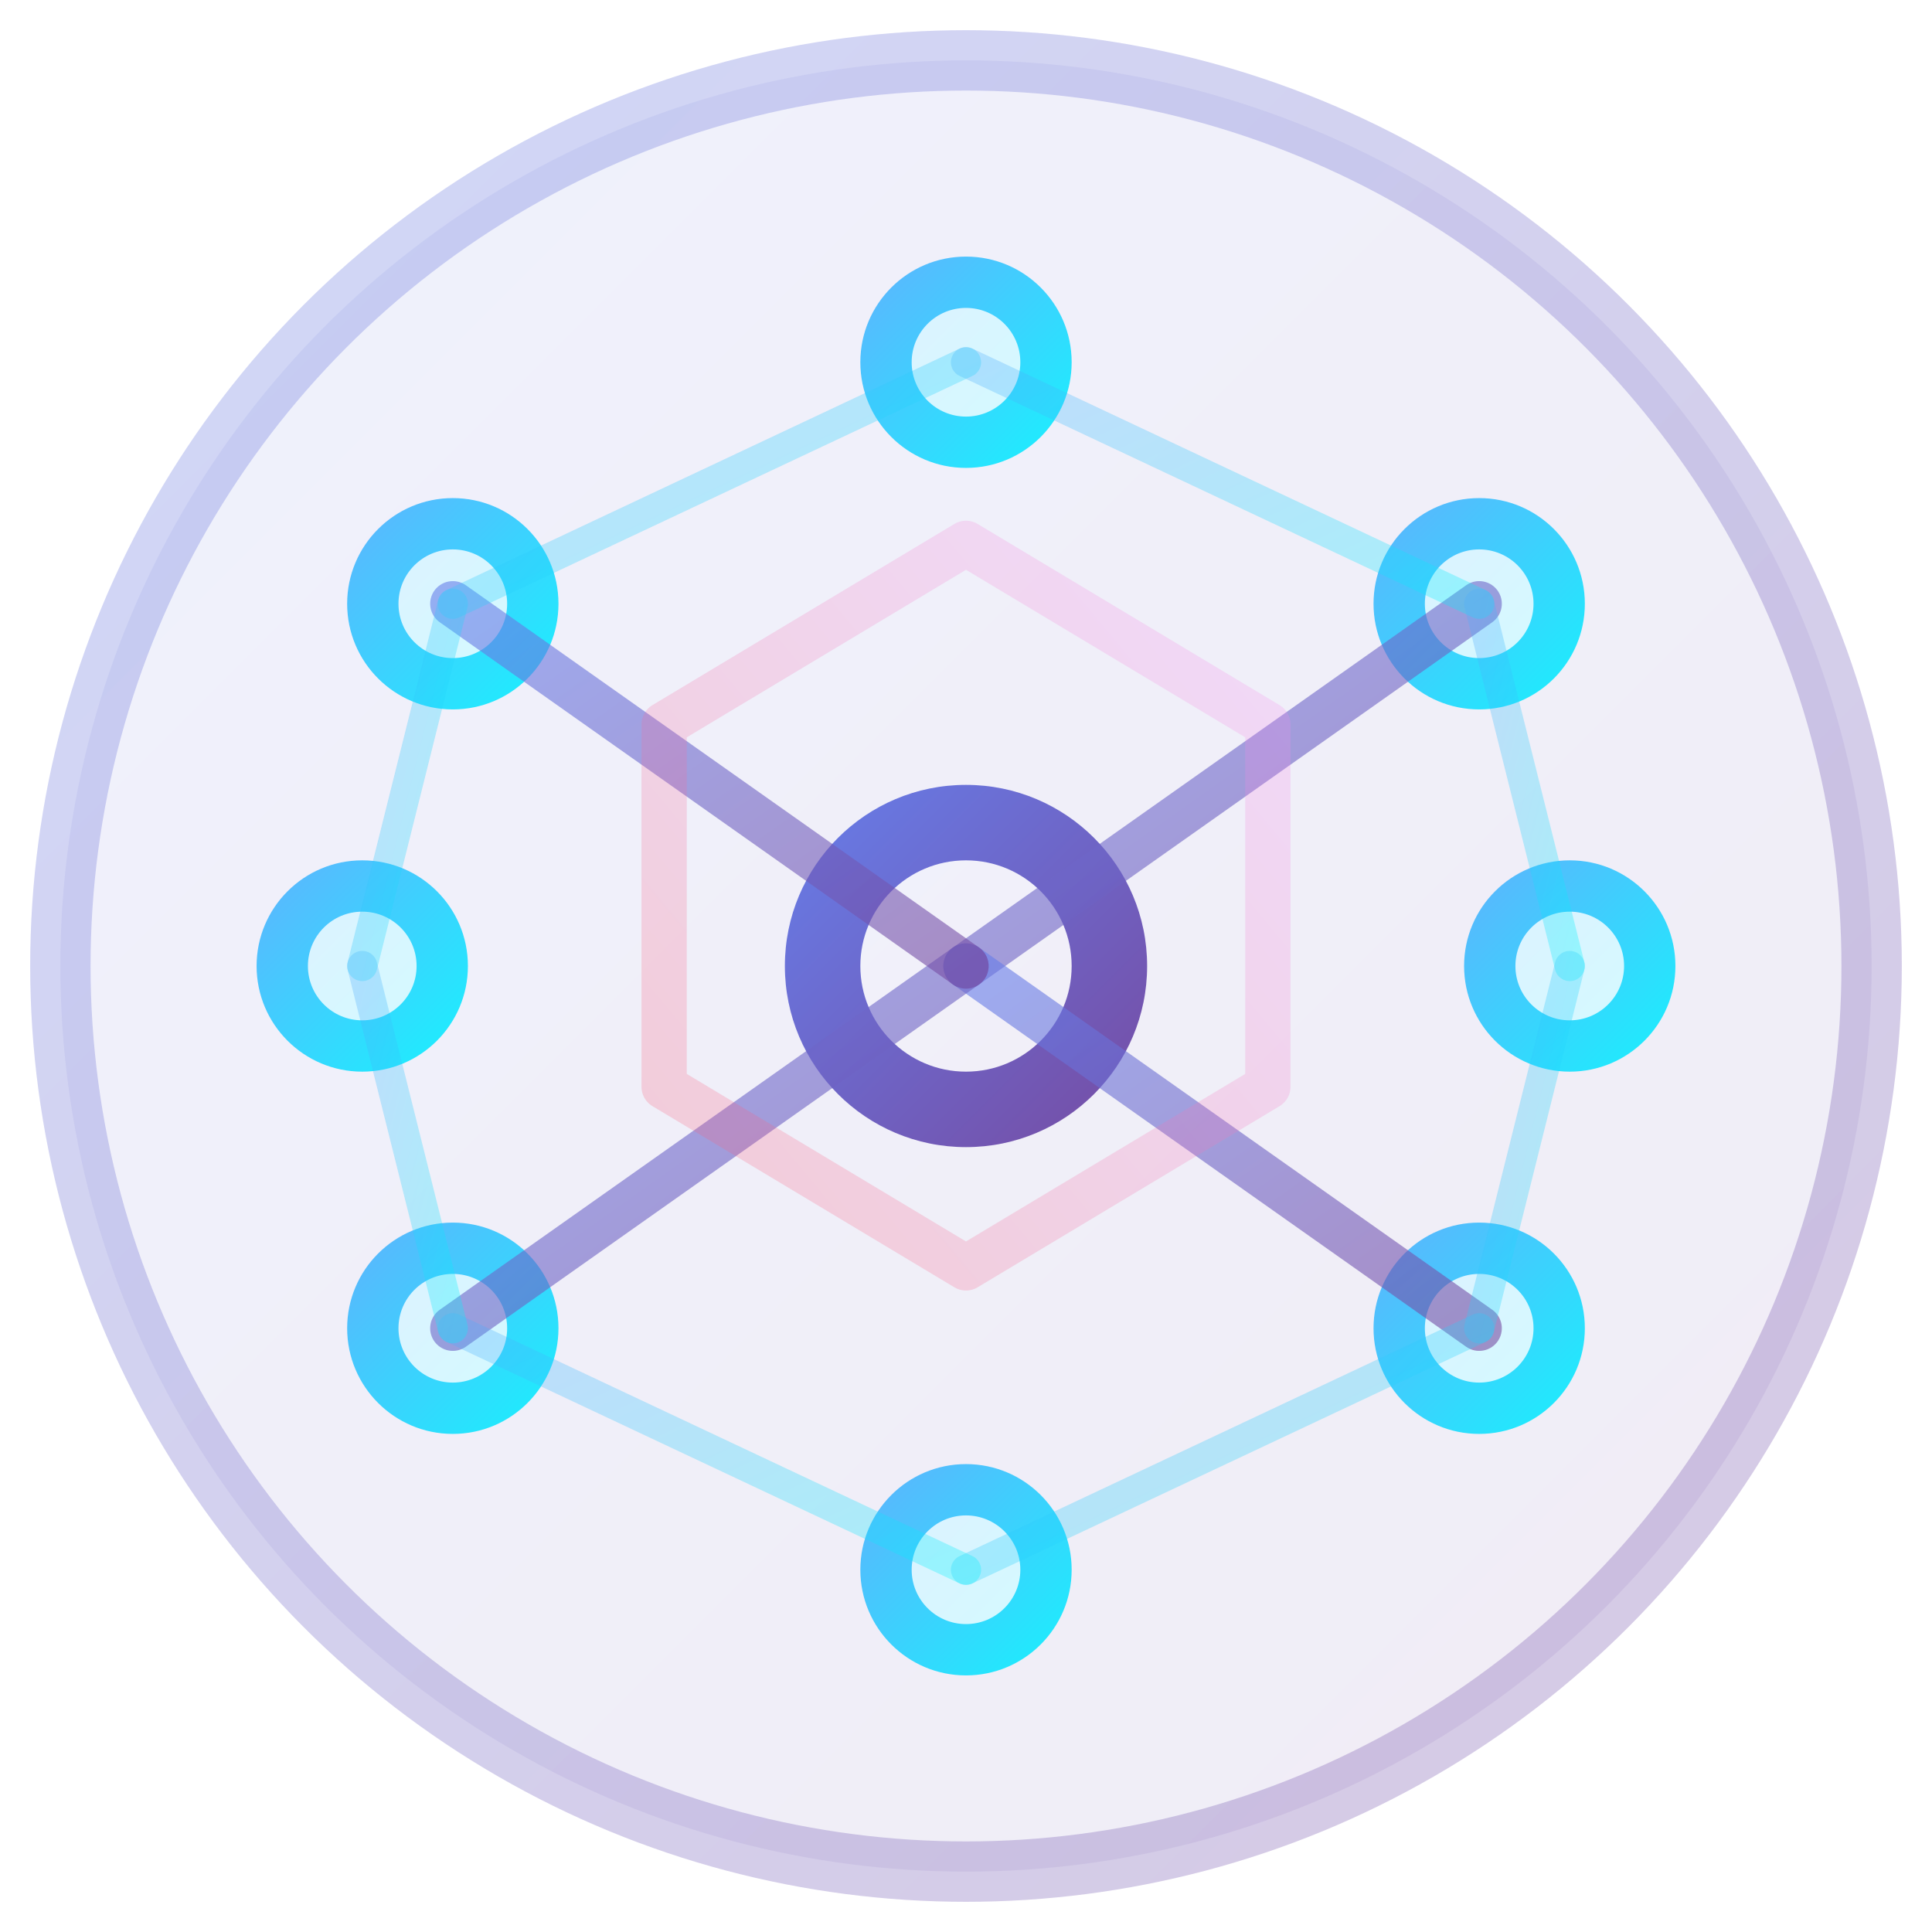 <svg width="64" height="64" viewBox="0 0 64 64" fill="none" xmlns="http://www.w3.org/2000/svg">
  <!-- Gradient Definitions -->
  <defs>
    <linearGradient id="primaryGradient" x1="0%" y1="0%" x2="100%" y2="100%">
      <stop offset="0%" style="stop-color:#667eea;stop-opacity:1" />
      <stop offset="100%" style="stop-color:#764ba2;stop-opacity:1" />
    </linearGradient>
    <linearGradient id="accentGradient" x1="0%" y1="0%" x2="100%" y2="100%">
      <stop offset="0%" style="stop-color:#4facfe;stop-opacity:1" />
      <stop offset="100%" style="stop-color:#00f2fe;stop-opacity:1" />
    </linearGradient>
    <linearGradient id="secondaryGradient" x1="100%" y1="0%" x2="0%" y2="100%">
      <stop offset="0%" style="stop-color:#f093fb;stop-opacity:0.6" />
      <stop offset="100%" style="stop-color:#f5576c;stop-opacity:0.6" />
    </linearGradient>
    
    <!-- Glow Filter -->
    <filter id="glow" x="-50%" y="-50%" width="200%" height="200%">
      <feGaussianBlur stdDeviation="2" result="coloredBlur"/>
      <feMerge>
        <feMergeNode in="coloredBlur"/>
        <feMergeNode in="SourceGraphic"/>
      </feMerge>
    </filter>
  </defs>
  
  <!-- Background Circle with subtle gradient -->
  <circle cx="32" cy="32" r="30" fill="url(#primaryGradient)" opacity="0.1"/>
  
  <!-- Neural Network Structure -->
  <!-- Center Node (AI Core) -->
  <circle cx="32" cy="32" r="6" fill="url(#primaryGradient)" filter="url(#glow)"/>
  <circle cx="32" cy="32" r="3.5" fill="white" opacity="0.9"/>
  
  <!-- Outer Ring Nodes -->
  <!-- Top -->
  <circle cx="32" cy="12" r="3.5" fill="url(#accentGradient)" opacity="0.9"/>
  <circle cx="32" cy="12" r="1.8" fill="white" opacity="0.8"/>
  
  <!-- Top Right -->
  <circle cx="49" cy="20" r="3.5" fill="url(#accentGradient)" opacity="0.9"/>
  <circle cx="49" cy="20" r="1.8" fill="white" opacity="0.8"/>
  
  <!-- Right -->
  <circle cx="52" cy="32" r="3.5" fill="url(#accentGradient)" opacity="0.9"/>
  <circle cx="52" cy="32" r="1.8" fill="white" opacity="0.8"/>
  
  <!-- Bottom Right -->
  <circle cx="49" cy="44" r="3.5" fill="url(#accentGradient)" opacity="0.9"/>
  <circle cx="49" cy="44" r="1.8" fill="white" opacity="0.8"/>
  
  <!-- Bottom -->
  <circle cx="32" cy="52" r="3.5" fill="url(#accentGradient)" opacity="0.9"/>
  <circle cx="32" cy="52" r="1.8" fill="white" opacity="0.8"/>
  
  <!-- Bottom Left -->
  <circle cx="15" cy="44" r="3.5" fill="url(#accentGradient)" opacity="0.9"/>
  <circle cx="15" cy="44" r="1.8" fill="white" opacity="0.8"/>
  
  <!-- Left -->
  <circle cx="12" cy="32" r="3.5" fill="url(#accentGradient)" opacity="0.9"/>
  <circle cx="12" cy="32" r="1.8" fill="white" opacity="0.8"/>
  
  <!-- Top Left -->
  <circle cx="15" cy="20" r="3.5" fill="url(#accentGradient)" opacity="0.9"/>
  <circle cx="15" cy="20" r="1.8" fill="white" opacity="0.8"/>
  
  <!-- Connection Lines (Neural Pathways) -->
  <!-- From center to outer nodes -->
  <line x1="32" y1="32" x2="32" y2="12" stroke="url(#primaryGradient)" stroke-width="1.5" opacity="0.6" stroke-linecap="round"/>
  <line x1="32" y1="32" x2="49" y2="20" stroke="url(#primaryGradient)" stroke-width="1.5" opacity="0.6" stroke-linecap="round"/>
  <line x1="32" y1="32" x2="52" y2="32" stroke="url(#primaryGradient)" stroke-width="1.5" opacity="0.6" stroke-linecap="round"/>
  <line x1="32" y1="32" x2="49" y2="44" stroke="url(#primaryGradient)" stroke-width="1.5" opacity="0.6" stroke-linecap="round"/>
  <line x1="32" y1="32" x2="32" y2="52" stroke="url(#primaryGradient)" stroke-width="1.5" opacity="0.6" stroke-linecap="round"/>
  <line x1="32" y1="32" x2="15" y2="44" stroke="url(#primaryGradient)" stroke-width="1.5" opacity="0.6" stroke-linecap="round"/>
  <line x1="32" y1="32" x2="12" y2="32" stroke="url(#primaryGradient)" stroke-width="1.5" opacity="0.6" stroke-linecap="round"/>
  <line x1="32" y1="32" x2="15" y2="20" stroke="url(#primaryGradient)" stroke-width="1.5" opacity="0.6" stroke-linecap="round"/>
  
  <!-- Outer ring connections (creating network effect) -->
  <line x1="32" y1="12" x2="49" y2="20" stroke="url(#accentGradient)" stroke-width="1" opacity="0.3" stroke-linecap="round"/>
  <line x1="49" y1="20" x2="52" y2="32" stroke="url(#accentGradient)" stroke-width="1" opacity="0.3" stroke-linecap="round"/>
  <line x1="52" y1="32" x2="49" y2="44" stroke="url(#accentGradient)" stroke-width="1" opacity="0.3" stroke-linecap="round"/>
  <line x1="49" y1="44" x2="32" y2="52" stroke="url(#accentGradient)" stroke-width="1" opacity="0.3" stroke-linecap="round"/>
  <line x1="32" y1="52" x2="15" y2="44" stroke="url(#accentGradient)" stroke-width="1" opacity="0.3" stroke-linecap="round"/>
  <line x1="15" y1="44" x2="12" y2="32" stroke="url(#accentGradient)" stroke-width="1" opacity="0.3" stroke-linecap="round"/>
  <line x1="12" y1="32" x2="15" y2="20" stroke="url(#accentGradient)" stroke-width="1" opacity="0.3" stroke-linecap="round"/>
  <line x1="15" y1="20" x2="32" y2="12" stroke="url(#accentGradient)" stroke-width="1" opacity="0.3" stroke-linecap="round"/>
  
  <!-- Decorative geometric elements -->
  <!-- Inner hexagon frame -->
  <path d="M 32 18 L 42 24 L 42 36 L 32 42 L 22 36 L 22 24 Z" 
        stroke="url(#secondaryGradient)" 
        stroke-width="1.5" 
        fill="none" 
        opacity="0.4"
        stroke-linecap="round"
        stroke-linejoin="round"/>
  
  <!-- Outer circle border -->
  <circle cx="32" cy="32" r="30" 
          stroke="url(#primaryGradient)" 
          stroke-width="2" 
          fill="none" 
          opacity="0.3"/>
</svg>
